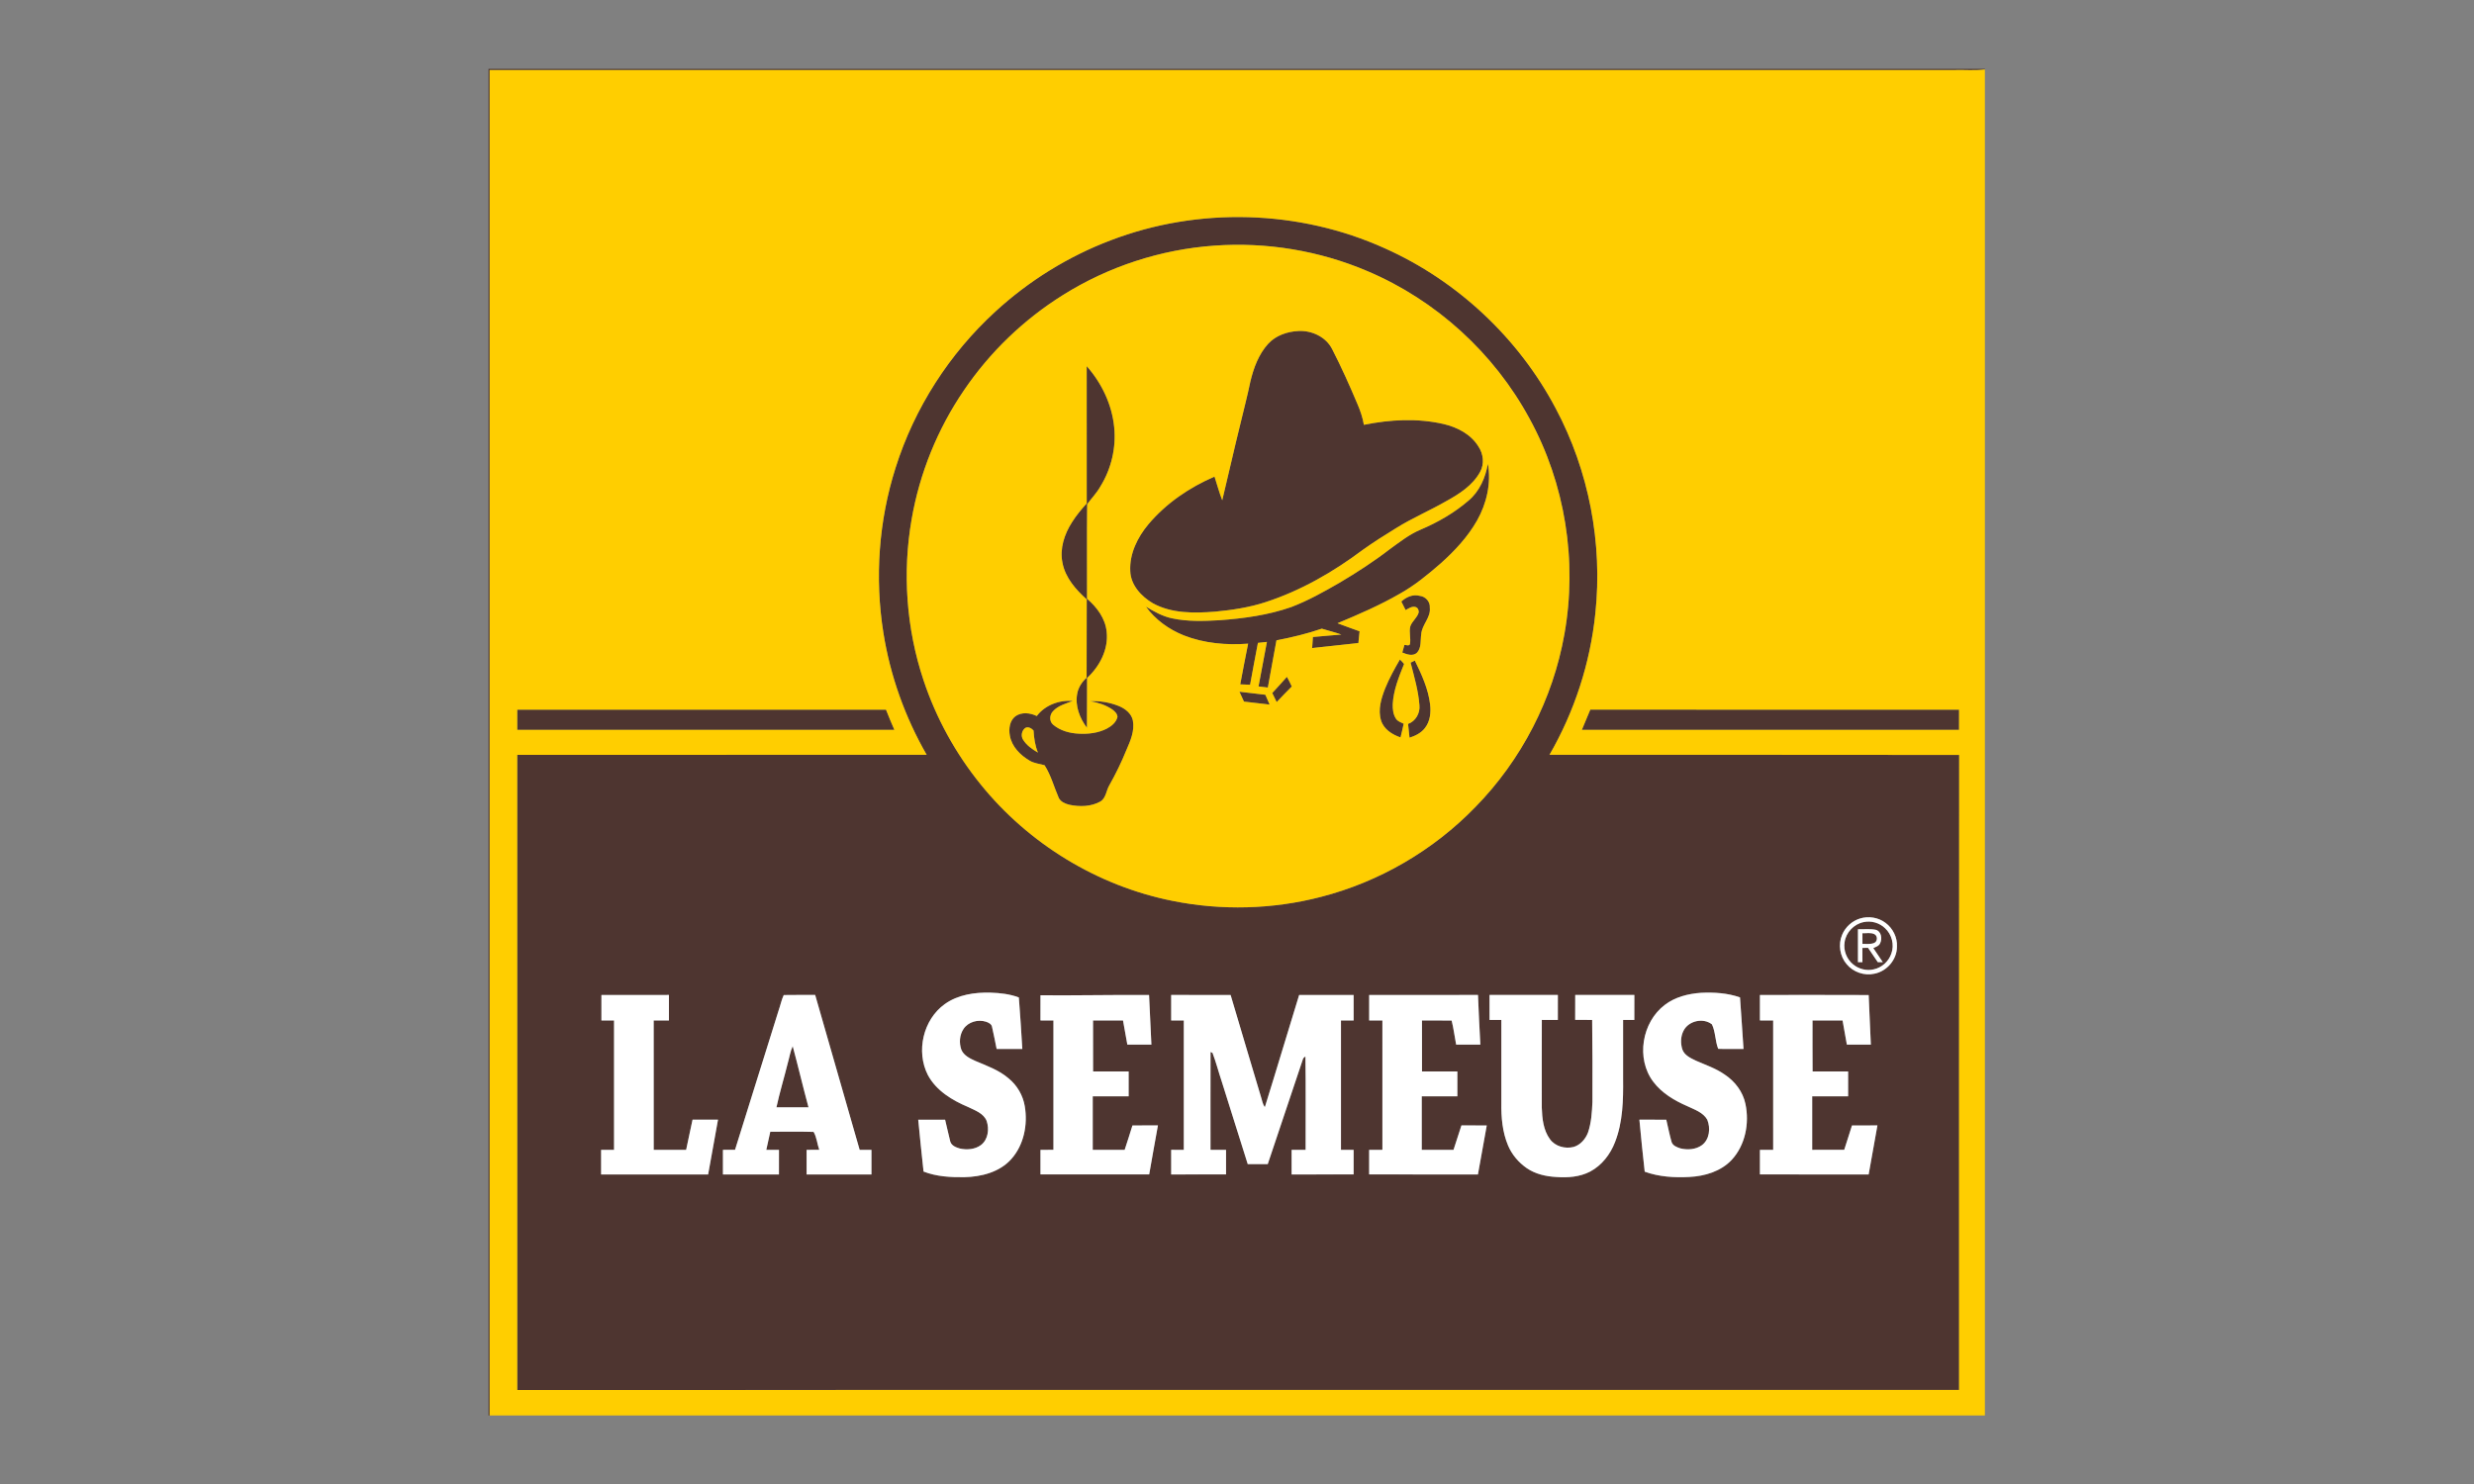 <?xml version="1.0" encoding="UTF-8" standalone="no"?>
<svg
   xmlns:dc="http://purl.org/dc/elements/1.1/"
   xmlns:cc="http://creativecommons.org/ns#"
   xmlns:rdf="http://www.w3.org/1999/02/22-rdf-syntax-ns#"
   xmlns:svg="http://www.w3.org/2000/svg"
   xmlns="http://www.w3.org/2000/svg"
   viewBox="0 0 533.333 320"
   height="320"
   width="533.333"
   xml:space="preserve"
   id="svg2"
   version="1.1"><rect x="0" y="0" width="533.333" height="320" fill="#808080" stroke="none"/><defs
     id="defs6" /><g
     transform="matrix(1.333,0,0,-1.333,0,320)"
     id="g10"><g
       transform="scale(0.1)"
       id="g12"><path
         id="path14"
         style="fill:#4e3530;fill-opacity:1;fill-rule:evenodd;stroke:none"
         d="m 1274.09,681.25 c 2.65,9.012 3.88,18.48 7.88,27.031 8.89,-32.902 16.67,-66.082 25.56,-98.961 -17.29,0.051 -34.57,-0.031 -51.86,0.039 5.22,24.172 12.51,47.879 18.42,71.891 z m 1737.88,209.789 c 6.41,-0.41 13.47,1.441 19.44,-1.629 5.38,-2.781 5.23,-11.691 -0.37,-14.14 -6.03,-2.54 -12.73,-1.321 -19.05,-1.571 -0.05,5.813 -0.05,11.571 -0.02,17.34 z m -7.24,6.383 c 0,-17.75 0,-35.531 0,-53.262 1.78,0 5.44,0 7.24,0 -0.03,7.68 0.02,15.352 -0.07,23.031 3.03,0.09 6.02,0.161 9.13,0.18 5.33,-7.672 10.6,-15.391 15.78,-23.191 2.68,-0.02 5.37,-0.02 8.12,-0.039 -5.03,7.679 -10.26,15.218 -15.41,22.8 4.1,1.938 9.24,3.348 11.12,7.95 3.6,7.449 1.87,19.339 -7.24,21.668 -9.44,1.769 -19.15,0.5 -28.67,0.863 z m 9.07,11.5 c 12.27,2.687 25.65,-1.09 34.69,-9.813 11.06,-10.058 15.43,-26.929 10.24,-41 -4.21,-12.8 -15.55,-22.937 -28.76,-25.648 -11.42,-2.699 -23.85,0.598 -32.88,7.91 -10.58,8.5 -16.19,22.75 -13.96,36.18 2.18,15.781 15.13,29.211 30.67,32.371 z M 2558.17,1219.9 c 4.66,10.9 9.1,21.88 13.71,32.82 198.79,-0.33 397.58,-0.04 596.37,-0.17 0.02,-10.86 0.02,-21.75 -0.03,-32.65 -203.36,0.02 -406.7,0.02 -610.05,0 z m -1721.693,32.65 c 198.803,0.03 397.583,0 596.373,0.03 4.34,-10.94 8.79,-21.85 13.55,-32.62 -203.3,-0.1 -406.62,-0.02 -609.923,-0.04 0,10.88 0,21.77 0,32.63 z m 821.273,-29.78 c -5.52,-4.27 -6.98,-12.75 -3.27,-18.65 5.69,-9.2 14.85,-15.57 24.05,-20.88 -4.62,11.39 -6.39,23.48 -7.07,35.67 -3.22,3.55 -9.16,7.06 -13.71,3.86 z m 18.94,19.58 c 13.41,17.73 36.44,26.18 58.25,24.32 -11.28,-4.2 -23.85,-7.49 -32.18,-16.76 -5.47,-5.85 -6.05,-16.08 0.32,-21.54 11.61,-9.89 27.11,-14.01 42.13,-14.61 15.25,-0.8 31.05,1.17 44.78,8.17 7.6,4.02 15.13,10.14 17.21,18.88 -0.28,5.43 -4.54,9.39 -8.66,12.3 -10.53,7.22 -22.97,11 -35.43,13.2 15.7,0.77 31.63,-1.93 46.22,-7.78 10.26,-4.16 20.3,-11.91 22.76,-23.3 3.2,-16.91 -4.02,-33.15 -10.61,-48.26 -7.85,-19.37 -17,-38.15 -27.26,-56.35 -5.24,-8.52 -5.35,-20.51 -14.3,-26.42 -15.21,-8.6 -33.71,-8.98 -50.46,-5.44 -6.56,1.6 -13.65,4.51 -17.05,10.75 -7.76,17.66 -12.64,36.89 -23.09,53.2 -8.05,2.39 -16.75,2.94 -24.08,7.38 -15.14,8.87 -29.09,22.74 -32.12,40.68 -2,10.85 -0.35,23.95 8.95,31.13 10.12,7.31 23.94,5.59 34.62,0.45 z m 327.75,39.29 c 13.98,-1.68 27.98,-3.2 41.94,-4.93 2.29,-5.29 4.62,-10.57 6.89,-15.87 -13.86,1.5 -27.66,3.27 -41.52,4.81 -2.46,5.32 -4.92,10.63 -7.31,15.99 z m 76.76,24.07 c 2.88,-5.07 5.55,-10.28 7.89,-15.62 -8.34,-8.24 -16.36,-16.76 -24.42,-25.24 -2.51,4.85 -4.91,9.75 -7.17,14.7 7.99,8.66 15.95,17.3 23.7,26.16 z m 200.05,22.95 c 2.24,1.13 4.55,2.24 6.86,3.35 10.99,-22.46 21.7,-45.77 24.68,-70.87 1.59,-13.14 0.04,-27.59 -8.43,-38.3 -6.14,-8.01 -15.45,-12.57 -24.86,-15.58 -0.78,7.43 -1.68,14.83 -2.36,22.27 12.18,4.27 19.65,17.4 18.39,30.05 -1.68,23.54 -8.48,46.32 -14.28,69.08 z m -41.04,-41.36 c 6.56,16.13 15,31.41 23.74,46.43 2.31,-2.29 4.82,-4.49 6.74,-7.2 -8.43,-20.96 -17.17,-42.38 -18.34,-65.23 -0.18,-7.93 0.7,-16.36 5.11,-23.15 2.79,-4.48 8.09,-6.1 12.6,-8.32 -1.62,-7.41 -3.24,-14.8 -5.11,-22.12 -13.45,4.59 -27.16,13.18 -31.5,27.5 -5.36,17.45 0.34,35.78 6.76,52.09 z m 26.03,140.22 c 7.93,7.3 18.78,12.16 29.64,9.23 9.52,-0.96 17.28,-9.5 16.44,-19.23 1.79,-16.02 -12.72,-27.24 -13.85,-42.64 -1.55,-9.97 0.59,-21.76 -6.67,-29.88 -6.58,-6.63 -16.6,-2.95 -24,0.02 1.16,4.13 2.29,8.23 3.43,12.31 2.96,0.13 7,-2.17 8.91,1.07 1.89,9.67 -1.89,19.67 0.72,29.28 2.98,8.31 11.25,13.68 13.52,22.38 0.23,3.51 -1.43,7.54 -5.04,8.57 -5.89,1.68 -11.25,-2.24 -16.16,-4.93 -2.32,4.64 -4.62,9.24 -6.94,13.82 z m 139.99,222.93 c 5.58,-31.37 -1.91,-64.17 -17.43,-91.74 -15.09,-26.64 -36.27,-49.3 -58.99,-69.58 -20.73,-18.06 -42.14,-35.7 -66.24,-49.11 -32.16,-18.58 -66.31,-33.3 -100.51,-47.61 11.88,-4.35 23.71,-8.92 35.68,-13.05 -0.54,-6.32 -1.22,-12.65 -1.93,-18.96 -24.94,-2.66 -49.86,-5.47 -74.78,-8.13 0.35,5.95 0.76,11.9 1.21,17.88 15.35,1.25 30.65,2.83 46,3.98 -10.36,3.69 -21.1,6.24 -31.58,9.48 -23.92,-8.15 -48.53,-14.12 -73.34,-18.86 -4.53,-25.45 -9.47,-50.86 -13.94,-76.36 -5.05,0.61 -10.04,1.25 -15.07,1.81 4.48,24.01 8.98,48.03 13.55,72 -4.85,-0.49 -9.67,-1.04 -14.51,-1.56 -4.4,-22.53 -8.52,-45.14 -12.67,-67.73 -5.31,0.16 -10.63,0.41 -15.93,0.67 3.93,21.99 8.48,43.85 12.74,65.77 -35.02,-2.59 -71.15,0.47 -104.01,13.42 -24.12,9.59 -46.06,25.39 -61.33,46.51 13.26,-7.98 27.04,-15.78 42.39,-18.94 25.06,-5.38 50.94,-4.52 76.37,-3.06 39.3,2.85 78.88,8.21 116.22,21.28 27.23,10.37 52.75,24.68 77.93,39.22 28.06,16.61 55.52,34.38 81.36,54.31 16.01,11.52 31.65,24.07 50,31.72 27.87,11.88 54.56,27.14 77.53,47.03 17.76,14.81 27.43,37.23 31.28,59.61 z m -648.81,157.85 c 24.3,-27.4 40.9,-62.19 44.47,-98.81 3.37,-33.25 -4.73,-67.4 -22.3,-95.79 -5.87,-10.49 -14.34,-19.13 -21.39,-28.74 -0.57,-50.94 -0.07,-101.95 -0.22,-152.93 15.98,-13.59 29.63,-31.94 31.73,-53.43 3.18,-28.28 -11.23,-55.95 -31.65,-74.71 -0.29,-26.87 0.12,-53.73 -0.21,-80.62 -11.79,15.45 -19.43,35.48 -15.8,55.04 1.76,10.21 7.67,19.11 15.23,25.97 0.29,42.22 -0.11,84.44 0.2,126.66 -17.65,15.91 -34.56,34.97 -39.2,59.05 -4.78,22.97 2.99,46.53 15.39,65.81 6.82,11 15.19,20.87 23.79,30.45 -0.17,74.02 -0.1,148.05 -0.04,222.05 z m 293.41,36.09 c 12.46,13.7 31.34,20 49.48,20.79 21.48,0.96 44.22,-9.73 54.09,-29.44 14.97,-29.08 28.32,-58.97 41.03,-89.1 4.62,-10.67 8.32,-21.78 10.28,-33.25 42.31,8.56 86.58,11.04 128.93,1.27 22.1,-5.15 44.04,-16.46 56.26,-36.3 8.1,-11.99 9.91,-28.27 2.76,-41.12 -11.98,-21.82 -33.68,-35.74 -54.92,-47.4 -26.58,-15.33 -54.99,-27.31 -81.02,-43.61 -18.36,-11.27 -36.57,-22.76 -54.08,-35.3 -47.63,-35.68 -100.02,-65.87 -156.77,-84.34 -26.52,-8.7 -54.23,-12.85 -81.92,-15.45 -33.78,-2.55 -70.16,-3.21 -100.69,13.68 -18.59,10.98 -35.68,29.38 -36.4,52.06 -1.4,28.01 11.83,54.69 29.45,75.71 28.6,33.87 66.23,59.59 106.84,76.98 4.17,-12.75 7.56,-25.75 12.48,-38.24 10.02,41.41 19.28,83.04 29.53,124.42 5.4,22.6 11.33,45.09 16,67.88 5.25,21.83 13.34,43.88 28.67,60.76 z M 2846.18,791.039 c 0.07,-13.707 0.09,-27.418 0,-41.148 7.13,-0.09 14.29,-0.102 21.42,-0.09 0.04,-69.742 0.02,-139.492 0.02,-209.25 -7.15,0.027 -14.29,0.027 -21.42,-0.039 0.03,-13.223 0.07,-26.461 -0.02,-39.703 58.61,-0.188 117.23,0 175.84,-0.079 4.62,26.461 9.47,52.872 14.19,79.321 -13.73,-0.031 -27.44,0.051 -41.15,-0.071 -4.02,-13.199 -8.44,-26.25 -12.56,-39.402 -17.29,-0.047 -34.55,0 -51.79,-0.027 -0.05,28.879 -0.05,57.738 0,86.578 19.36,0 38.73,0 58.11,0 0,13.422 0,26.84 0,40.269 -19.17,-0.046 -38.34,0.082 -57.49,-0.089 -0.25,27.5 -0.06,55.011 -0.11,82.511 16.2,-0.019 32.39,0 48.62,-0.019 2.18,-13.02 4.54,-26.02 6.95,-39.039 12.91,0.027 25.84,0 38.79,0 -0.9,26.75 -2.67,53.457 -3.51,80.179 -58.62,0.309 -117.25,0.098 -175.89,0.098 z m -437.26,0.043 c 0,-13.441 -0.02,-26.902 0.02,-40.391 6.35,0.039 12.7,0.039 19.09,0.02 0.02,-44.762 0,-89.551 0,-134.301 -0.35,-23.199 1.68,-47 10.75,-68.621 6.22,-14.918 17.1,-27.68 30.35,-36.879 13.97,-9.601 31.07,-13.422 47.76,-14.301 18.46,-1.339 37.9,0.032 54.6,8.723 18.97,9.988 32.79,27.949 40.39,47.77 12.68,32.468 13.39,67.898 13.02,102.269 0,31.77 0,63.57 0,95.32 6.06,0.039 12.09,0.039 18.15,-0.031 0.12,13.5 0.02,26.981 0.06,40.422 -31.88,0 -63.75,0 -95.63,0 -0.04,-13.422 0.08,-26.82 -0.08,-40.254 9.15,-0.168 18.29,-0.098 27.46,-0.117 0.58,-44.172 0.62,-88.379 0.45,-132.59 -0.73,-16.691 -1.74,-33.73 -7.2,-49.672 -4.02,-10.41 -12.23,-20.008 -23.22,-23.199 -13.73,-3.422 -29.84,0.789 -38.32,12.602 -10.71,14.636 -12.58,33.418 -13.17,50.988 0.04,47.308 -0.13,94.601 0.06,141.91 8.64,-0.039 17.26,0 25.91,-0.09 0.09,13.5 0.01,26.961 0.03,40.422 -36.82,0 -73.65,0 -110.48,0 z m -194.66,-0.043 c 0.03,-13.73 0.02,-27.469 0,-41.199 7.14,-0.039 14.26,-0.039 21.38,-0.039 0.04,-69.762 0.02,-139.492 0.02,-209.25 -7.14,0.051 -14.3,0.027 -21.43,-0.082 0.09,-13.207 0.06,-26.438 0,-39.66 58.64,-0.188 117.28,0 175.91,-0.079 4.82,26.418 9.56,52.829 14.28,79.27 -13.65,0.078 -27.3,-0.02 -40.95,0.059 -4.35,-13.137 -8.54,-26.329 -12.81,-39.508 -17.13,-0.02 -34.25,0.027 -51.39,-0.02 -0.04,28.879 -0.04,57.758 0,86.617 19.22,-0.039 38.41,0 57.6,-0.019 0,13.422 0,26.84 0,40.269 -19.08,0 -38.14,0 -57.19,0 -0.08,27.461 -0.04,54.942 -0.04,82.403 16.01,-0.11 32.02,0.25 47.99,-0.11 3.22,-12.8 4.74,-25.972 7.28,-38.902 13.04,-0.027 26.09,0 39.14,-0.027 -1.54,26.769 -2.68,53.558 -3.82,80.32 -58.66,-0.023 -117.31,0.059 -175.97,-0.043 z m -320.21,0.043 c 0,-13.75 0,-27.512 0,-41.281 6.8,0.019 13.62,0 20.43,0.019 0.04,-69.761 0.02,-139.511 0,-209.289 -6.81,0.047 -13.63,0.02 -20.43,0.02 0,-13.262 0,-26.539 0,-39.821 29.58,0.071 59.16,-0.089 88.74,0.079 -0.07,13.242 -0.07,26.472 0,39.66 -8.38,0.133 -16.77,0.109 -25.14,0.082 0.06,52.789 -0.13,105.558 0.07,158.34 l 3.15,-1.469 c 5.72,-14.91 9.69,-30.57 14.77,-45.774 14.13,-44.718 28.04,-89.507 42.23,-134.207 10.77,0.079 21.56,0.02 32.36,0.02 18.87,56.301 37.71,112.578 56.57,168.859 0.51,2.399 2.19,4.129 4.38,5.141 0.81,-50.301 0.14,-100.602 0.32,-150.93 -7.55,0.047 -15.12,0.02 -22.67,0.02 0,-13.262 0,-26.539 0,-39.821 33.43,0.04 66.84,-0.039 100.26,0.071 -0.07,13.23 -0.07,26.48 0,39.687 -6.81,0.09 -13.65,0.09 -20.45,0.063 -0.04,69.758 -0.04,139.508 0,209.269 6.82,-0.019 13.64,-0.019 20.47,0.071 -0.09,13.711 -0.09,27.441 -0.02,41.148 -29.37,0.063 -58.75,0.102 -88.09,-0.008 -18.65,-60.41 -36.61,-121.019 -55.44,-181.351 -3.66,4.519 -4.25,10.492 -6.08,15.832 -16.4,55.187 -33.04,110.316 -49.3,165.547 -32.05,0.043 -64.11,0.023 -96.13,0.023 z m -211.36,-0.512 c -0.02,-13.57 0.05,-27.109 -0.04,-40.679 7,-0.09 13.99,-0.09 20.99,-0.102 0,-69.75 0,-139.48 0,-209.211 -7,-0.027 -13.97,0 -20.97,-0.066 0.04,-13.223 0.05,-26.461 0,-39.711 58.58,-0.09 117.19,-0.071 175.8,0 4.51,26.461 9.46,52.82 14.14,79.25 -13.75,-0.071 -27.48,0.121 -41.22,-0.11 -4,-13.203 -8.34,-26.281 -12.58,-39.41 -17.2,0.047 -34.42,0.02 -51.62,0 -0.08,28.879 -0.08,57.758 0,86.617 19.35,-0.019 38.74,0 58.08,-0.019 0,13.422 0,26.84 0,40.269 -19.17,-0.019 -38.36,0.063 -57.53,-0.066 -0.16,27.477 -0.03,55.008 -0.05,82.488 16.15,-0.019 32.3,0 48.47,-0.019 2.37,-12.981 4.56,-26.039 7,-39.039 12.95,0.027 25.93,0 38.9,0.027 -1.25,26.742 -2.46,53.492 -3.78,80.242 -58.53,0.391 -117.03,-0.929 -175.59,-0.461 z m -423.52,-24.59 c -23.49,-75.14 -46.92,-150.289 -70.47,-225.402 -6.5,-0.027 -13.04,-0.027 -19.54,-0.027 0,-13.262 0,-26.539 0,-39.821 30.2,0.02 60.39,0 90.57,0.02 0,13.238 -0.05,26.512 0.04,39.738 -6.84,0.09 -13.68,0.114 -20.51,0 2.05,9.832 4.28,19.614 6.46,29.371 23.34,-0.14 46.72,0.473 70.04,-0.269 5.17,-8.649 5.76,-19.488 9.21,-29.012 -6.85,-0.027 -13.67,-0.027 -20.51,-0.027 0,-13.262 0,-26.539 0,-39.821 34.96,0 69.92,0 104.87,0 0,13.282 0,26.559 0,39.821 -6.38,0.027 -12.73,0.027 -19.07,-0.039 -24.1,83.519 -47.8,167.117 -71.94,250.59 -16.93,-0.161 -33.91,0.25 -50.84,-0.161 -3.74,-7.882 -5.35,-16.73 -8.31,-24.961 z m -286.514,25.059 c 0.039,-13.707 0.059,-27.418 -0.019,-41.148 6.797,-0.09 13.633,-0.102 20.422,-0.051 0.105,-69.781 0.125,-139.551 0,-209.328 -6.965,0.066 -13.938,0.066 -20.918,0.039 0,-13.262 0,-26.539 0,-39.821 57.679,0 115.369,0 173.059,0 5.39,29.54 10.77,59.059 15.98,88.61 -13.71,-0.02 -27.46,-0.039 -41.17,0.031 -3.64,-16.23 -6.8,-32.562 -10.37,-48.84 -17.48,0.02 -34.95,0.071 -52.44,-0.019 -0.17,69.758 -0.04,139.527 -0.04,209.289 8.21,0 16.42,0.019 24.65,0 0,13.769 0,27.531 0,41.281 -36.39,-0.023 -72.76,0.039 -109.154,-0.043 z M 2692.41,775.078 c -37.11,-27.957 -47.03,-86.969 -18.7,-124.348 13.82,-18.429 34.26,-30.5 55.09,-39.531 11.58,-5.597 25.5,-9.949 32.23,-21.859 5.58,-13.59 3.79,-32.051 -8.76,-41.27 -9.88,-7.109 -23.16,-7.949 -34.67,-5.14 -5.63,1.879 -12.48,4.261 -14.33,10.558 -3.35,11.793 -5.69,23.821 -8.49,35.75 -14.53,0.223 -29.04,0 -43.52,0.133 2.52,-28.07 5.52,-56.109 8.61,-84.133 23.04,-8.379 48.08,-9.847 72.36,-8.527 24.81,1.25 50.67,8.937 68.16,27.461 22.15,23.828 28.99,59.238 22.39,90.519 -4.01,19.719 -16.99,36.739 -33.61,47.68 -14.1,9.949 -30.63,15.43 -46.27,22.34 -8.7,4.18 -18.96,8.719 -22.28,18.609 -3,9.77 -2.7,20.942 2.12,30.071 8.09,15.98 31.86,21.281 45.86,10.121 5.85,-12.301 5.13,-27.203 10.1,-39.543 13.62,-0.61 27.28,-0.028 40.95,-0.239 -2.05,27.809 -3.48,55.661 -5.69,83.45 -20.24,7.07 -42,8.441 -63.26,7.39 -20.58,-1.468 -41.69,-6.75 -58.29,-19.492 z m -1164.57,1.203 c -34.95,-25.062 -46.8,-76.57 -27.27,-114.691 13.56,-25.41 39.45,-40.969 65.23,-51.82 11.06,-5.418 24.85,-10.02 29.83,-22.45 4.45,-13.109 2.46,-30.031 -9.13,-38.929 -9.7,-7.25 -22.94,-8.243 -34.44,-5.621 -6.11,1.808 -13.32,4.55 -15.28,11.3 -3.02,11.692 -5.4,23.551 -8.34,35.25 -14.49,0 -28.98,0.02 -43.47,-0.019 2.67,-27.949 5.6,-55.91 8.61,-83.871 20.81,-8.141 43.63,-9.379 65.75,-9.11 27.53,0.59 57.06,7.969 76.09,29.211 20.46,22.86 26.9,55.77 21.89,85.489 -2.89,17.628 -12.41,33.96 -26.27,45.21 -15.51,13.379 -35.07,20.231 -53.65,28.129 -8.83,4.02 -18.76,8.719 -22.7,18.243 -3.83,10.957 -2.97,23.91 3.64,33.679 7.63,11.348 23.29,15.59 36.05,11.598 4.36,-1.43 9.43,-3.859 10.08,-8.988 2.68,-11.641 4.99,-23.422 7.32,-35.161 13.85,0 27.7,0 41.54,0 -1.81,27.79 -3.31,55.579 -5.63,83.329 -14.49,5.519 -30.15,7.25 -45.56,7.761 -25.68,0.719 -52.96,-3.179 -74.29,-18.539 z M 3007.91,914.73 c -12.89,-3.992 -23.75,-13.902 -28.85,-26.402 -6.56,-15.539 -3.67,-34.617 7.38,-47.43 10.65,-12.867 28.61,-19.128 44.95,-15.398 20.28,3.961 36.51,22.988 36.41,43.809 0.78,14.839 -6.55,29.57 -18.43,38.382 -11.63,8.86 -27.57,11.43 -41.46,7.039 z m -1044,1088.5 c -86.54,-6.12 -171.43,-33.79 -244.92,-79.91 -63.23,-39.53 -118.16,-92.3 -160.01,-154.02 -42.65,-62.41 -71.69,-134.03 -84.64,-208.52 -15.17,-86.7 -8.63,-177.17 19.24,-260.69 20.31,-61.1 51.84,-118.41 92.39,-168.41 77.49,-96 188.85,-164.121 309.94,-188.321 79.29,-16.058 162.25,-13.918 240.55,6.442 94.33,24.308 181.59,75.209 249.36,145.139 74.63,76.05 125.64,174.9 144.15,279.85 21.18,118.24 1.28,243.51 -56.52,348.88 -57.23,105.83 -151.03,191.32 -261.85,238.26 -77.72,33.21 -163.42,47.37 -247.69,41.3 z m -167.9,8.56 c 141.85,54.45 305.21,49.79 443.66,-12.91 117.37,-52.46 216.12,-145.09 276.16,-258.77 53.82,-100.96 76.23,-218.16 64.18,-331.91 -8.27,-80.29 -33.78,-158.77 -74.17,-228.64 220.83,-0.16 441.68,0.25 662.56,-0.19 -0.29,-342.39 -0.11,-684.8 -0.13,-1027.198 -777.23,-0.16 -1554.51,0.027 -2331.754,-0.102 -0.11,342.5 -0.024,684.989 -0.039,1027.47 220.703,0.02 441.453,-0.04 662.153,0.02 -34.97,60.78 -58.94,127.88 -69.97,197.15 -14.24,89.04 -7.61,181.4 19.73,267.37 30.44,96.42 86.86,184.37 161.43,252.62 54.07,49.63 117.55,89.04 186.19,115.09 z M 790,2289.18 h 2420 v -0.98 c -16.62,-2.01 -33.46,-0.35 -50.17,-0.88 -789.32,0 -1578.64,0 -2367.967,0 0,-725.51 0,-1451.019 0,-2176.511 H 790 V 2289.18" /><path
         id="path16"
         style="fill:#ffce00;fill-opacity:1;fill-rule:evenodd;stroke:none"
         d="m 1657.75,1222.77 c 4.55,3.2 10.49,-0.31 13.71,-3.86 0.68,-12.19 2.45,-24.28 7.07,-35.67 -9.2,5.31 -18.36,11.68 -24.05,20.88 -3.71,5.9 -2.25,14.38 3.27,18.65 z m 18.94,19.58 c -10.68,5.14 -24.5,6.86 -34.62,-0.45 -9.3,-7.18 -10.95,-20.28 -8.95,-31.13 3.03,-17.94 16.98,-31.81 32.12,-40.68 7.33,-4.44 16.03,-4.99 24.08,-7.38 10.45,-16.31 15.33,-35.54 23.09,-53.2 3.4,-6.24 10.49,-9.15 17.05,-10.75 16.75,-3.54 35.25,-3.16 50.46,5.44 8.95,5.91 9.06,17.9 14.3,26.42 10.26,18.2 19.41,36.98 27.26,56.35 6.59,15.11 13.81,31.35 10.61,48.26 -2.46,11.39 -12.5,19.14 -22.76,23.3 -14.59,5.85 -30.52,8.55 -46.22,7.78 12.46,-2.2 24.9,-5.98 35.43,-13.2 4.12,-2.91 8.38,-6.87 8.66,-12.3 -2.08,-8.74 -9.61,-14.86 -17.21,-18.88 -13.73,-7 -29.53,-8.97 -44.78,-8.17 -15.02,0.6 -30.52,4.72 -42.13,14.61 -6.37,5.46 -5.79,15.69 -0.32,21.54 8.33,9.27 20.9,12.56 32.18,16.76 -21.81,1.86 -44.84,-6.59 -58.25,-24.32 z m 327.75,39.29 c 2.39,-5.36 4.85,-10.67 7.31,-15.99 13.86,-1.54 27.66,-3.31 41.52,-4.81 -2.27,5.3 -4.6,10.58 -6.89,15.87 -13.96,1.73 -27.96,3.25 -41.94,4.93 z m 76.76,24.07 c -7.75,-8.86 -15.71,-17.5 -23.7,-26.16 2.26,-4.95 4.66,-9.85 7.17,-14.7 8.06,8.48 16.08,17 24.42,25.24 -2.34,5.34 -5.01,10.55 -7.89,15.62 z m 200.05,22.95 c 5.8,-22.76 12.6,-45.54 14.28,-69.08 1.26,-12.65 -6.21,-25.78 -18.39,-30.05 0.68,-7.44 1.58,-14.84 2.36,-22.27 9.41,3.01 18.72,7.57 24.86,15.58 8.47,10.71 10.02,25.16 8.43,38.3 -2.98,25.1 -13.69,48.41 -24.68,70.87 -2.31,-1.11 -4.62,-2.22 -6.86,-3.35 z m -41.04,-41.36 c -6.42,-16.31 -12.12,-34.64 -6.76,-52.09 4.34,-14.32 18.05,-22.91 31.5,-27.5 1.87,7.32 3.49,14.71 5.11,22.12 -4.51,2.22 -9.81,3.84 -12.6,8.32 -4.41,6.79 -5.29,15.22 -5.11,23.15 1.17,22.85 9.91,44.27 18.34,65.23 -1.92,2.71 -4.43,4.91 -6.74,7.2 -8.74,-15.02 -17.18,-30.3 -23.74,-46.43 z m 26.03,140.22 c 2.32,-4.58 4.62,-9.18 6.94,-13.82 4.91,2.69 10.27,6.61 16.16,4.93 3.61,-1.03 5.27,-5.06 5.04,-8.57 -2.27,-8.7 -10.54,-14.07 -13.52,-22.38 -2.61,-9.61 1.17,-19.61 -0.72,-29.28 -1.91,-3.24 -5.95,-0.94 -8.91,-1.07 -1.14,-4.08 -2.27,-8.18 -3.43,-12.31 7.4,-2.97 17.42,-6.65 24,-0.02 7.26,8.12 5.12,19.91 6.67,29.88 1.13,15.4 15.64,26.62 13.85,42.64 0.84,9.73 -6.92,18.27 -16.44,19.23 -10.86,2.93 -21.71,-1.93 -29.64,-9.23 z m 139.99,222.93 c -3.85,-22.38 -13.52,-44.8 -31.28,-59.61 -22.97,-19.89 -49.66,-35.15 -77.53,-47.03 -18.35,-7.65 -33.99,-20.2 -50,-31.72 -25.84,-19.93 -53.3,-37.7 -81.36,-54.31 -25.18,-14.54 -50.7,-28.85 -77.93,-39.22 -37.34,-13.07 -76.92,-18.43 -116.22,-21.28 -25.43,-1.46 -51.31,-2.32 -76.37,3.06 -15.35,3.16 -29.13,10.96 -42.39,18.94 15.27,-21.12 37.21,-36.92 61.33,-46.51 32.86,-12.95 68.99,-16.01 104.01,-13.42 -4.26,-21.92 -8.81,-43.78 -12.74,-65.77 5.3,-0.26 10.62,-0.51 15.93,-0.67 4.15,22.59 8.27,45.2 12.67,67.73 4.84,0.52 9.66,1.07 14.51,1.56 -4.57,-23.97 -9.07,-47.99 -13.55,-72 5.03,-0.56 10.02,-1.2 15.07,-1.81 4.47,25.5 9.41,50.91 13.94,76.36 24.81,4.74 49.42,10.71 73.34,18.86 10.48,-3.24 21.22,-5.79 31.58,-9.48 -15.35,-1.15 -30.65,-2.73 -46,-3.98 -0.45,-5.98 -0.86,-11.93 -1.21,-17.88 24.92,2.66 49.84,5.47 74.78,8.13 0.71,6.31 1.39,12.64 1.93,18.96 -11.97,4.13 -23.8,8.7 -35.68,13.05 34.2,14.31 68.35,29.03 100.51,47.61 24.1,13.41 45.51,31.05 66.24,49.11 22.72,20.28 43.9,42.94 58.99,69.58 15.52,27.57 23.01,60.37 17.43,91.74 z m -648.81,157.85 c -0.06,-74 -0.13,-148.03 0.04,-222.05 -8.6,-9.58 -16.97,-19.45 -23.79,-30.45 -12.4,-19.28 -20.17,-42.84 -15.39,-65.81 4.64,-24.08 21.55,-43.14 39.2,-59.05 -0.31,-42.22 0.09,-84.44 -0.2,-126.66 -7.56,-6.86 -13.47,-15.76 -15.23,-25.97 -3.63,-19.56 4.01,-39.59 15.8,-55.04 0.33,26.89 -0.08,53.75 0.21,80.62 20.42,18.76 34.83,46.43 31.65,74.71 -2.1,21.49 -15.75,39.84 -31.73,53.43 0.15,50.98 -0.35,101.99 0.22,152.93 7.05,9.61 15.52,18.25 21.39,28.74 17.57,28.39 25.67,62.54 22.3,95.79 -3.57,36.62 -20.17,71.41 -44.47,98.81 z m 293.41,36.09 c -15.33,-16.88 -23.42,-38.93 -28.67,-60.76 -4.67,-22.79 -10.6,-45.28 -16,-67.88 -10.25,-41.38 -19.51,-83.01 -29.53,-124.42 -4.92,12.49 -8.31,25.49 -12.48,38.24 -40.61,-17.39 -78.24,-43.11 -106.84,-76.98 -17.62,-21.02 -30.85,-47.7 -29.45,-75.71 0.72,-22.68 17.81,-41.08 36.4,-52.06 30.53,-16.89 66.91,-16.23 100.69,-13.68 27.69,2.6 55.4,6.75 81.92,15.45 56.75,18.47 109.14,48.66 156.77,84.34 17.51,12.54 35.72,24.03 54.08,35.3 26.03,16.3 54.44,28.28 81.02,43.61 21.24,11.66 42.94,25.58 54.92,47.4 7.15,12.85 5.34,29.13 -2.76,41.12 -12.22,19.84 -34.16,31.15 -56.26,36.3 -42.35,9.77 -86.62,7.29 -128.93,-1.27 -1.96,11.47 -5.66,22.58 -10.28,33.25 -12.71,30.13 -26.06,60.02 -41.03,89.1 -9.87,19.71 -32.61,30.4 -54.09,29.44 -18.14,-0.79 -37.02,-7.09 -49.48,-20.79 z m -86.92,158.84 c 84.27,6.07 169.97,-8.09 247.69,-41.3 110.82,-46.94 204.62,-132.43 261.85,-238.26 57.8,-105.37 77.7,-230.64 56.52,-348.88 -18.51,-104.95 -69.52,-203.8 -144.15,-279.85 -67.77,-69.93 -155.03,-120.831 -249.36,-145.139 -78.3,-20.36 -161.26,-22.5 -240.55,-6.442 -121.09,24.2 -232.45,92.321 -309.94,188.321 -40.55,50 -72.08,107.31 -92.39,168.41 -27.87,83.52 -34.41,173.99 -19.24,260.69 12.95,74.49 41.99,146.11 84.64,208.52 41.85,61.72 96.78,114.49 160.01,154.02 73.49,46.12 158.38,73.79 244.92,79.91 z m 594.26,-783.33 c 203.35,0.02 406.69,0.02 610.05,0 0.05,10.9 0.05,21.79 0.03,32.65 -198.79,0.13 -397.58,-0.16 -596.37,0.17 -4.61,-10.94 -9.05,-21.92 -13.71,-32.82 z m -1721.693,32.65 c 0,-10.86 0,-21.75 0,-32.63 203.303,0.02 406.623,-0.06 609.923,0.04 -4.76,10.77 -9.21,21.68 -13.55,32.62 -198.79,-0.03 -397.57,0 -596.373,-0.03 z m 959.533,759.24 c -68.64,-26.05 -132.12,-65.46 -186.19,-115.09 -74.57,-68.25 -130.99,-156.2 -161.43,-252.62 -27.34,-85.97 -33.97,-178.33 -19.73,-267.37 11.03,-69.27 35,-136.37 69.97,-197.15 -220.7,-0.06 -441.45,0 -662.153,-0.02 0.015,-342.481 -0.071,-684.97 0.039,-1027.47 777.244,0.129 1554.524,-0.058 2331.754,0.102 0.02,342.398 -0.16,684.808 0.13,1027.198 -220.88,0.44 -441.73,0.03 -662.56,0.19 40.39,69.87 65.9,148.35 74.17,228.64 12.05,113.75 -10.36,230.95 -64.18,331.91 -60.04,113.68 -158.79,206.31 -276.16,258.77 -138.45,62.7 -301.81,67.36 -443.66,12.91 z M 791.863,2287.32 c 789.327,0 1578.647,0 2367.967,0 16.71,0.53 33.55,-1.13 50.17,0.88 V 110.809 H 791.863 c 0,725.492 0,1451.001 0,2176.511" /><path
         id="path18"
         style="fill:#ffffff;fill-opacity:1;fill-rule:evenodd;stroke:none"
         d="m 2846.18,791.039 c 58.64,0 117.27,0.211 175.89,-0.098 0.84,-26.722 2.61,-53.429 3.51,-80.179 -12.95,0 -25.88,0.027 -38.79,0 -2.41,13.019 -4.77,26.019 -6.95,39.039 -16.23,0.019 -32.42,0 -48.62,0.019 0.05,-27.5 -0.14,-55.011 0.11,-82.511 19.15,0.171 38.32,0.043 57.49,0.089 0,-13.429 0,-26.847 0,-40.269 -19.38,0 -38.75,0 -58.11,0 -0.05,-28.84 -0.05,-57.699 0,-86.578 17.24,0.027 34.5,-0.02 51.79,0.027 4.12,13.152 8.54,26.203 12.56,39.402 13.71,0.122 27.42,0.04 41.15,0.071 -4.72,-26.449 -9.57,-52.86 -14.19,-79.321 -58.61,0.079 -117.23,-0.109 -175.84,0.079 0.09,13.242 0.05,26.48 0.02,39.703 7.13,0.066 14.27,0.066 21.42,0.039 0,69.758 0.02,139.508 -0.02,209.25 -7.13,-0.012 -14.29,0 -21.42,0.09 0.09,13.73 0.07,27.441 0,41.148 z m -437.26,0.043 c 36.83,0 73.66,0 110.48,0 -0.02,-13.461 0.06,-26.922 -0.03,-40.422 -8.65,0.09 -17.27,0.051 -25.91,0.09 -0.19,-47.309 -0.02,-94.602 -0.06,-141.91 0.59,-17.57 2.46,-36.352 13.17,-50.988 8.48,-11.813 24.59,-16.024 38.32,-12.602 10.99,3.191 19.2,12.789 23.22,23.199 5.46,15.942 6.47,32.981 7.2,49.672 0.17,44.211 0.13,88.418 -0.45,132.59 -9.17,0.019 -18.31,-0.051 -27.46,0.117 0.16,13.434 0.04,26.832 0.08,40.254 31.88,0 63.75,0 95.63,0 -0.04,-13.441 0.06,-26.922 -0.06,-40.422 -6.06,0.07 -12.09,0.07 -18.15,0.031 0,-31.75 0,-63.55 0,-95.32 0.37,-34.371 -0.34,-69.801 -13.02,-102.269 -7.6,-19.821 -21.42,-37.782 -40.39,-47.77 -16.7,-8.691 -36.14,-10.062 -54.6,-8.723 -16.69,0.879 -33.79,4.7 -47.76,14.301 -13.25,9.199 -24.13,21.961 -30.35,36.879 -9.07,21.621 -11.1,45.422 -10.75,68.621 0,44.75 0.02,89.539 0,134.301 -6.39,0.019 -12.74,0.019 -19.09,-0.02 -0.04,13.489 -0.02,26.95 -0.02,40.391 z m -194.66,-0.043 c 58.66,0.102 117.31,0.02 175.97,0.043 1.14,-26.762 2.28,-53.551 3.82,-80.32 -13.05,0.027 -26.1,0 -39.14,0.027 -2.54,12.93 -4.06,26.102 -7.28,38.902 -15.97,0.36 -31.98,0 -47.99,0.11 0,-27.461 -0.04,-54.942 0.04,-82.403 19.05,0 38.11,0 57.19,0 0,-13.429 0,-26.847 0,-40.269 -19.19,0.019 -38.38,-0.02 -57.6,0.019 -0.04,-28.859 -0.04,-57.738 0,-86.617 17.14,0.047 34.26,0 51.39,0.02 4.27,13.179 8.46,26.371 12.81,39.508 13.65,-0.079 27.3,0.019 40.95,-0.059 -4.72,-26.441 -9.46,-52.852 -14.28,-79.27 -58.63,0.079 -117.27,-0.109 -175.91,0.079 0.06,13.222 0.09,26.453 0,39.66 7.13,0.109 14.29,0.133 21.43,0.082 0,69.758 0.02,139.488 -0.02,209.25 -7.12,0 -14.24,0 -21.38,0.039 0.02,13.73 0.03,27.469 0,41.199 z m -320.21,0.043 c 32.02,0 64.08,0.02 96.13,-0.023 16.26,-55.231 32.9,-110.36 49.3,-165.547 1.83,-5.34 2.42,-11.313 6.08,-15.832 18.83,60.332 36.79,120.941 55.44,181.351 29.34,0.11 58.72,0.071 88.09,0.008 -0.07,-13.707 -0.07,-27.437 0.02,-41.148 -6.83,-0.09 -13.65,-0.09 -20.47,-0.071 -0.04,-69.761 -0.04,-139.511 0,-209.269 6.8,0.027 13.64,0.027 20.45,-0.063 -0.07,-13.207 -0.07,-26.457 0,-39.687 -33.42,-0.11 -66.83,-0.031 -100.26,-0.071 0,13.282 0,26.559 0,39.821 7.55,0 15.12,0.027 22.67,-0.02 -0.18,50.328 0.49,100.629 -0.32,150.93 -2.19,-1.012 -3.87,-2.742 -4.38,-5.141 -18.86,-56.281 -37.7,-112.558 -56.57,-168.859 -10.8,0 -21.59,0.059 -32.36,-0.02 -14.19,44.7 -28.1,89.489 -42.23,134.207 -5.08,15.204 -9.05,30.864 -14.77,45.774 l -3.15,1.469 c -0.2,-52.782 -0.01,-105.551 -0.07,-158.34 8.37,0.027 16.76,0.051 25.14,-0.082 -0.07,-13.188 -0.07,-26.418 0,-39.66 -29.58,-0.168 -59.16,-0.008 -88.74,-0.079 0,13.282 0,26.559 0,39.821 6.8,0 13.62,0.027 20.43,-0.02 0.02,69.778 0.04,139.528 0,209.289 -6.81,-0.019 -13.63,0 -20.43,-0.019 0,13.769 0,27.531 0,41.281 z m -211.36,-0.512 c 58.56,-0.468 117.06,0.852 175.59,0.461 1.32,-26.75 2.53,-53.5 3.78,-80.242 -12.97,-0.027 -25.95,0 -38.9,-0.027 -2.44,13 -4.63,26.058 -7,39.039 -16.17,0.019 -32.32,0 -48.47,0.019 0.02,-27.48 -0.11,-55.011 0.05,-82.488 19.17,0.129 38.36,0.047 57.53,0.066 0,-13.429 0,-26.847 0,-40.269 -19.34,0.019 -38.73,0 -58.08,0.019 -0.08,-28.859 -0.08,-57.738 0,-86.617 17.2,0.02 34.42,0.047 51.62,0 4.24,13.129 8.58,26.207 12.58,39.41 13.74,0.231 27.47,0.039 41.22,0.11 -4.68,-26.43 -9.63,-52.789 -14.14,-79.25 -58.61,-0.071 -117.22,-0.09 -175.8,0 0.05,13.25 0.04,26.488 0,39.711 7,0.066 13.97,0.039 20.97,0.066 0,69.731 0,139.461 0,209.211 -7,0.012 -13.99,0.012 -20.99,0.102 0.09,13.57 0.02,27.109 0.04,40.679 z m -408.6,-109.32 c -5.91,-24.012 -13.2,-47.719 -18.42,-71.891 17.29,-0.07 34.57,0.012 51.86,-0.039 -8.89,32.879 -16.67,66.059 -25.56,98.961 -4,-8.551 -5.23,-18.019 -7.88,-27.031 z m -14.92,84.73 c 2.96,8.231 4.57,17.079 8.31,24.961 16.93,0.411 33.91,0 50.84,0.161 24.14,-83.473 47.84,-167.071 71.94,-250.59 6.34,0.066 12.69,0.066 19.07,0.039 0,-13.262 0,-26.539 0,-39.821 -34.95,0 -69.91,0 -104.87,0 0,13.282 0,26.559 0,39.821 6.84,0 13.66,0 20.51,0.027 -3.45,9.524 -4.04,20.363 -9.21,29.012 -23.32,0.742 -46.7,0.129 -70.04,0.269 -2.18,-9.757 -4.41,-19.539 -6.46,-29.371 6.83,0.114 13.67,0.09 20.51,0 -0.09,-13.226 -0.04,-26.5 -0.04,-39.738 -30.18,-0.02 -60.37,0 -90.57,-0.02 0,13.282 0,26.559 0,39.821 6.5,0 13.04,0 19.54,0.027 23.55,75.113 46.98,150.262 70.47,225.402 z m -286.514,25.059 c 36.394,0.082 72.764,0.02 109.154,0.043 0,-13.75 0,-27.512 0,-41.281 -8.23,0.019 -16.44,0 -24.65,0 0,-69.762 -0.13,-139.531 0.04,-209.289 17.49,0.09 34.96,0.039 52.44,0.019 3.57,16.278 6.73,32.61 10.37,48.84 13.71,-0.07 27.46,-0.051 41.17,-0.031 -5.21,-29.551 -10.59,-59.07 -15.98,-88.61 -57.69,0 -115.38,0 -173.059,0 0,13.282 0,26.559 0,39.821 6.98,0.027 13.953,0.027 20.918,-0.039 0.125,69.777 0.105,139.547 0,209.328 -6.789,-0.051 -13.625,-0.039 -20.422,0.051 0.078,13.73 0.058,27.441 0.019,41.148 z M 2692.41,775.078 c 16.6,12.742 37.71,18.024 58.29,19.492 21.26,1.051 43.02,-0.32 63.26,-7.39 2.21,-27.789 3.64,-55.641 5.69,-83.45 -13.67,0.211 -27.33,-0.371 -40.95,0.239 -4.97,12.34 -4.25,27.242 -10.1,39.543 -14,11.16 -37.77,5.859 -45.86,-10.121 -4.82,-9.129 -5.12,-20.301 -2.12,-30.071 3.32,-9.89 13.58,-14.429 22.28,-18.609 15.64,-6.91 32.17,-12.391 46.27,-22.34 16.62,-10.941 29.6,-27.961 33.61,-47.68 6.6,-31.281 -0.24,-66.691 -22.39,-90.519 -17.49,-18.524 -43.35,-26.211 -68.16,-27.461 -24.28,-1.32 -49.32,0.148 -72.36,8.527 -3.09,28.024 -6.09,56.063 -8.61,84.133 14.48,-0.133 28.99,0.09 43.52,-0.133 2.8,-11.929 5.14,-23.957 8.49,-35.75 1.85,-6.297 8.7,-8.679 14.33,-10.558 11.51,-2.809 24.79,-1.969 34.67,5.14 12.55,9.219 14.34,27.68 8.76,41.27 -6.73,11.91 -20.65,16.262 -32.23,21.859 -20.83,9.031 -41.27,21.102 -55.09,39.531 -28.33,37.379 -18.41,96.391 18.7,124.348 z m -1164.57,1.203 c 21.33,15.36 48.61,19.258 74.29,18.539 15.41,-0.511 31.07,-2.242 45.56,-7.761 2.32,-27.75 3.82,-55.539 5.63,-83.329 -13.84,0 -27.69,0 -41.54,0 -2.33,11.739 -4.64,23.52 -7.32,35.161 -0.65,5.129 -5.72,7.558 -10.08,8.988 -12.76,3.992 -28.42,-0.25 -36.05,-11.598 -6.61,-9.769 -7.47,-22.722 -3.64,-33.679 3.94,-9.524 13.87,-14.223 22.7,-18.243 18.58,-7.898 38.14,-14.75 53.65,-28.129 13.86,-11.25 23.38,-27.582 26.27,-45.21 5.01,-29.719 -1.43,-62.629 -21.89,-85.489 -19.03,-21.242 -48.56,-28.621 -76.09,-29.211 -22.12,-0.269 -44.94,0.969 -65.75,9.11 -3.01,27.961 -5.94,55.922 -8.61,83.871 14.49,0.039 28.98,0.019 43.47,0.019 2.94,-11.699 5.32,-23.558 8.34,-35.25 1.96,-6.75 9.17,-9.492 15.28,-11.3 11.5,-2.622 24.74,-1.629 34.44,5.621 11.59,8.898 13.58,25.82 9.13,38.929 -4.98,12.43 -18.77,17.032 -29.83,22.45 -25.78,10.851 -51.67,26.41 -65.23,51.82 -19.53,38.121 -7.68,89.629 27.27,114.691 z m 1484.13,114.758 c -0.03,-5.769 -0.03,-11.527 0.02,-17.34 6.32,0.25 13.02,-0.969 19.05,1.571 5.6,2.449 5.75,11.359 0.37,14.14 -5.97,3.07 -13.03,1.219 -19.44,1.629 z m -7.24,6.383 c 9.52,-0.363 19.23,0.906 28.67,-0.863 9.11,-2.329 10.84,-14.219 7.24,-21.668 -1.88,-4.602 -7.02,-6.012 -11.12,-7.95 5.15,-7.582 10.38,-15.121 15.41,-22.8 -2.75,0.019 -5.44,0.019 -8.12,0.039 -5.18,7.8 -10.45,15.519 -15.78,23.191 -3.11,-0.019 -6.1,-0.09 -9.13,-0.18 0.09,-7.679 0.04,-15.351 0.07,-23.031 -1.8,0 -5.46,0 -7.24,0 0,17.731 0,35.512 0,53.262 z m 9.07,11.5 c -15.54,-3.16 -28.49,-16.59 -30.67,-32.371 -2.23,-13.43 3.38,-27.68 13.96,-36.18 9.03,-7.312 21.46,-10.609 32.88,-7.91 13.21,2.711 24.55,12.848 28.76,25.648 5.19,14.071 0.82,30.942 -10.24,41 -9.04,8.723 -22.42,12.5 -34.69,9.813 z m -5.89,5.808 c 13.89,4.391 29.83,1.821 41.46,-7.039 11.88,-8.812 19.21,-23.543 18.43,-38.382 0.1,-20.821 -16.13,-39.848 -36.41,-43.809 -16.34,-3.73 -34.3,2.531 -44.95,15.398 -11.05,12.813 -13.94,31.891 -7.38,47.43 5.1,12.5 15.96,22.41 28.85,26.402" /></g></g></svg>